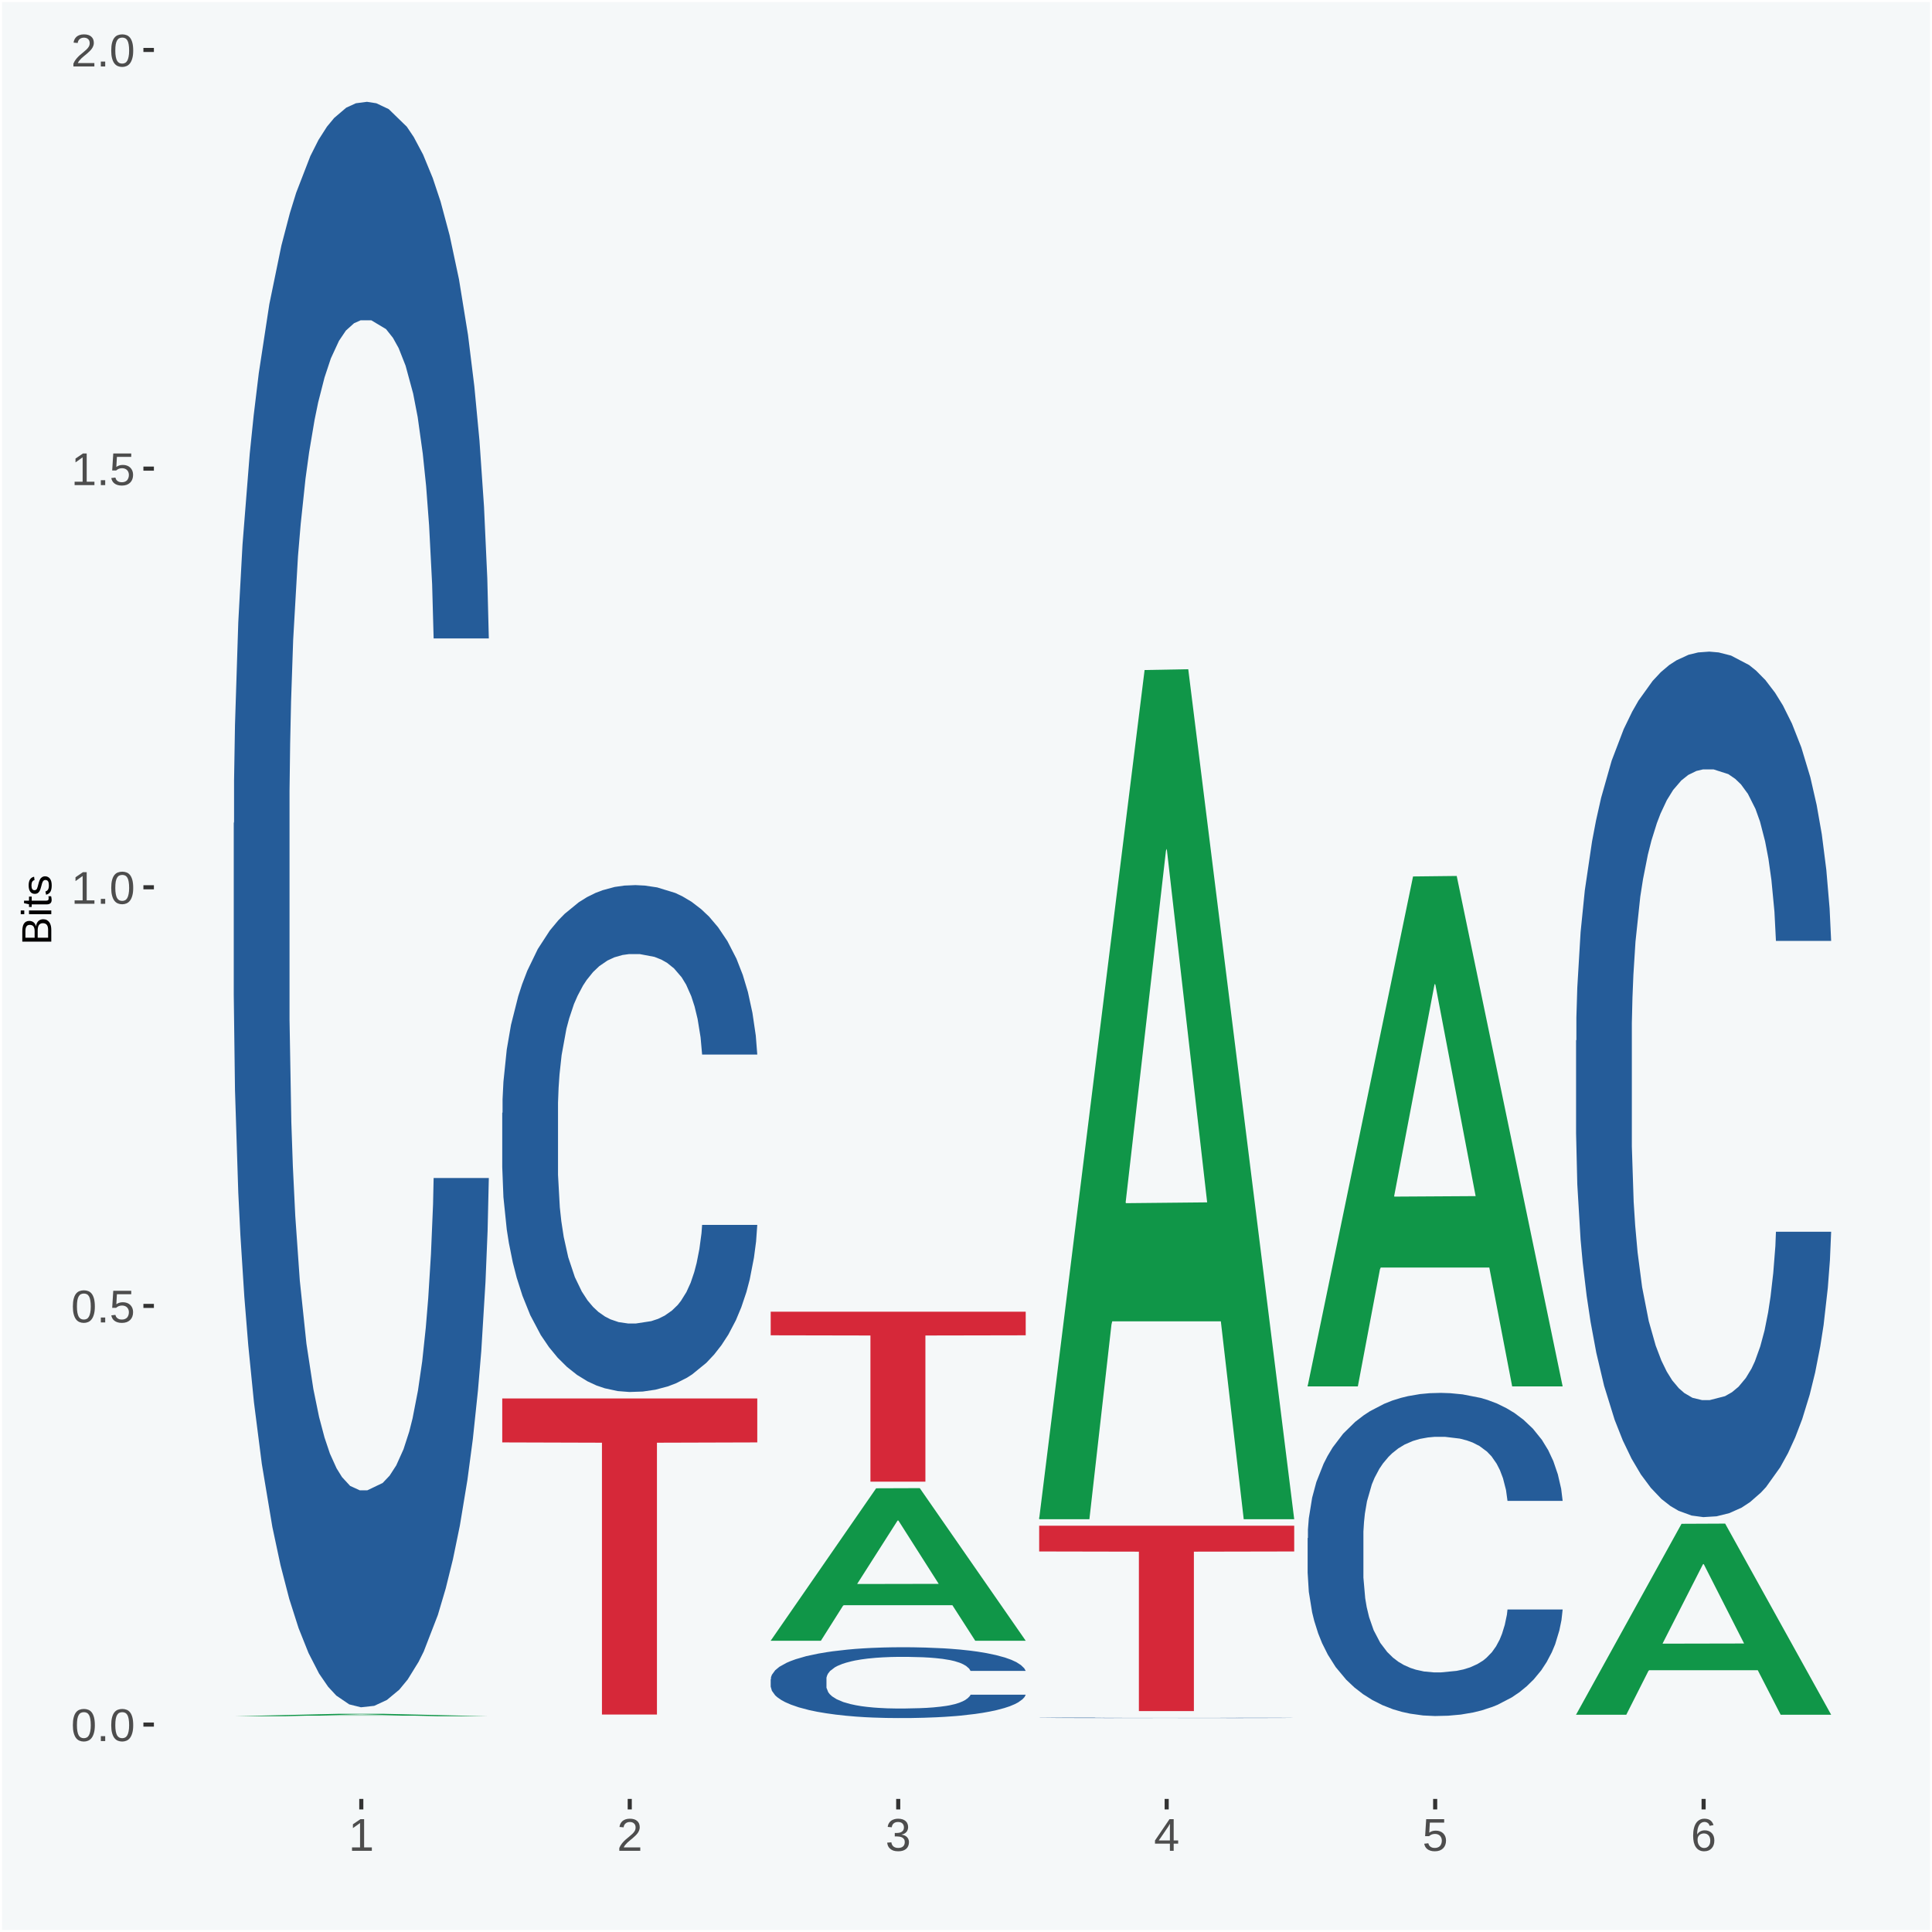 <?xml version="1.0" encoding="UTF-8"?>
<svg xmlns="http://www.w3.org/2000/svg" xmlns:xlink="http://www.w3.org/1999/xlink" width="504pt" height="504pt" viewBox="0 0 504 504" version="1.1">
<defs>
<g>
<symbol overflow="visible" id="glyph0-0">
<path style="stroke:none;" d="M 0.406 0 L 0.406 -8 L 3.594 -8 L 3.594 0 Z M 0.797 -0.406 L 3.188 -0.406 L 3.188 -7.594 L 0.797 -7.594 Z M 0.797 -0.406 "/>
</symbol>
<symbol overflow="visible" id="glyph0-1">
<path style="stroke:none;" d="M 6.203 -4.125 C 6.203 -3.332 6.125 -2.664 5.969 -2.125 C 5.82 -1.582 5.617 -1.145 5.359 -0.812 C 5.098 -0.477 4.789 -0.238 4.438 -0.094 C 4.094 0.051 3.723 0.125 3.328 0.125 C 2.922 0.125 2.539 0.051 2.188 -0.094 C 1.844 -0.238 1.539 -0.477 1.281 -0.812 C 1.031 -1.145 0.832 -1.582 0.688 -2.125 C 0.539 -2.664 0.469 -3.332 0.469 -4.125 C 0.469 -4.957 0.539 -5.645 0.688 -6.188 C 0.832 -6.738 1.035 -7.176 1.297 -7.5 C 1.555 -7.82 1.859 -8.047 2.203 -8.172 C 2.555 -8.305 2.941 -8.375 3.359 -8.375 C 3.754 -8.375 4.125 -8.305 4.469 -8.172 C 4.812 -8.047 5.113 -7.82 5.375 -7.5 C 5.633 -7.176 5.836 -6.738 5.984 -6.188 C 6.129 -5.645 6.203 -4.957 6.203 -4.125 Z M 5.141 -4.125 C 5.141 -4.781 5.098 -5.328 5.016 -5.766 C 4.941 -6.203 4.828 -6.551 4.672 -6.812 C 4.516 -7.07 4.328 -7.254 4.109 -7.359 C 3.891 -7.473 3.641 -7.531 3.359 -7.531 C 3.055 -7.531 2.789 -7.473 2.562 -7.359 C 2.344 -7.254 2.156 -7.07 2 -6.812 C 1.844 -6.551 1.723 -6.203 1.641 -5.766 C 1.566 -5.328 1.531 -4.781 1.531 -4.125 C 1.531 -3.5 1.57 -2.969 1.656 -2.531 C 1.738 -2.094 1.852 -1.742 2 -1.484 C 2.156 -1.223 2.344 -1.035 2.562 -0.922 C 2.789 -0.805 3.047 -0.75 3.328 -0.75 C 3.609 -0.75 3.859 -0.805 4.078 -0.922 C 4.305 -1.035 4.492 -1.223 4.641 -1.484 C 4.797 -1.742 4.914 -2.094 5 -2.531 C 5.094 -2.969 5.141 -3.5 5.141 -4.125 Z M 5.141 -4.125 "/>
</symbol>
<symbol overflow="visible" id="glyph0-2">
<path style="stroke:none;" d="M 1.094 0 L 1.094 -1.281 L 2.234 -1.281 L 2.234 0 Z M 1.094 0 "/>
</symbol>
<symbol overflow="visible" id="glyph0-3">
<path style="stroke:none;" d="M 6.172 -2.688 C 6.172 -2.27 6.109 -1.891 5.984 -1.547 C 5.859 -1.203 5.672 -0.906 5.422 -0.656 C 5.18 -0.414 4.879 -0.223 4.516 -0.078 C 4.148 0.055 3.723 0.125 3.234 0.125 C 2.805 0.125 2.43 0.07 2.109 -0.031 C 1.785 -0.133 1.508 -0.273 1.281 -0.453 C 1.062 -0.629 0.883 -0.836 0.75 -1.078 C 0.625 -1.316 0.535 -1.57 0.484 -1.844 L 1.547 -1.969 C 1.586 -1.812 1.645 -1.66 1.719 -1.516 C 1.801 -1.367 1.91 -1.238 2.047 -1.125 C 2.18 -1.008 2.348 -0.914 2.547 -0.844 C 2.742 -0.781 2.984 -0.75 3.266 -0.75 C 3.535 -0.75 3.781 -0.789 4 -0.875 C 4.227 -0.957 4.422 -1.078 4.578 -1.234 C 4.734 -1.398 4.852 -1.602 4.938 -1.844 C 5.031 -2.082 5.078 -2.359 5.078 -2.672 C 5.078 -2.922 5.035 -3.148 4.953 -3.359 C 4.867 -3.578 4.75 -3.766 4.594 -3.922 C 4.445 -4.078 4.258 -4.195 4.031 -4.281 C 3.812 -4.363 3.562 -4.406 3.281 -4.406 C 3.113 -4.406 2.953 -4.391 2.797 -4.359 C 2.648 -4.328 2.516 -4.285 2.391 -4.234 C 2.266 -4.18 2.148 -4.117 2.047 -4.047 C 1.941 -3.973 1.844 -3.895 1.75 -3.812 L 0.719 -3.812 L 1 -8.25 L 5.688 -8.25 L 5.688 -7.359 L 1.953 -7.359 L 1.797 -4.734 C 1.984 -4.879 2.219 -5.004 2.5 -5.109 C 2.781 -5.211 3.113 -5.266 3.5 -5.266 C 3.914 -5.266 4.285 -5.203 4.609 -5.078 C 4.941 -4.953 5.223 -4.773 5.453 -4.547 C 5.68 -4.316 5.859 -4.047 5.984 -3.734 C 6.109 -3.422 6.172 -3.07 6.172 -2.688 Z M 6.172 -2.688 "/>
</symbol>
<symbol overflow="visible" id="glyph0-4">
<path style="stroke:none;" d="M 0.922 0 L 0.922 -0.891 L 3.016 -0.891 L 3.016 -7.25 L 1.156 -5.922 L 1.156 -6.922 L 3.109 -8.25 L 4.078 -8.25 L 4.078 -0.891 L 6.094 -0.891 L 6.094 0 Z M 0.922 0 "/>
</symbol>
<symbol overflow="visible" id="glyph0-5">
<path style="stroke:none;" d="M 0.609 0 L 0.609 -0.75 C 0.805 -1.207 1.047 -1.609 1.328 -1.953 C 1.617 -2.305 1.922 -2.625 2.234 -2.906 C 2.555 -3.188 2.867 -3.445 3.172 -3.688 C 3.484 -3.938 3.766 -4.18 4.016 -4.422 C 4.266 -4.66 4.469 -4.91 4.625 -5.172 C 4.781 -5.441 4.859 -5.742 4.859 -6.078 C 4.859 -6.316 4.82 -6.523 4.75 -6.703 C 4.676 -6.879 4.57 -7.023 4.438 -7.141 C 4.312 -7.266 4.156 -7.359 3.969 -7.422 C 3.781 -7.484 3.578 -7.516 3.359 -7.516 C 3.141 -7.516 2.938 -7.484 2.75 -7.422 C 2.57 -7.367 2.41 -7.281 2.266 -7.156 C 2.117 -7.039 2 -6.895 1.906 -6.719 C 1.812 -6.551 1.754 -6.352 1.734 -6.125 L 0.656 -6.219 C 0.688 -6.508 0.766 -6.785 0.891 -7.047 C 1.023 -7.316 1.203 -7.551 1.422 -7.75 C 1.648 -7.945 1.922 -8.098 2.234 -8.203 C 2.555 -8.316 2.93 -8.375 3.359 -8.375 C 3.766 -8.375 4.125 -8.328 4.438 -8.234 C 4.758 -8.141 5.031 -7.992 5.25 -7.797 C 5.477 -7.609 5.648 -7.375 5.766 -7.094 C 5.879 -6.812 5.938 -6.488 5.938 -6.125 C 5.938 -5.844 5.883 -5.578 5.781 -5.328 C 5.688 -5.078 5.555 -4.836 5.391 -4.609 C 5.223 -4.379 5.031 -4.16 4.812 -3.953 C 4.594 -3.742 4.363 -3.535 4.125 -3.328 C 3.895 -3.129 3.656 -2.93 3.406 -2.734 C 3.164 -2.535 2.938 -2.336 2.719 -2.141 C 2.508 -1.941 2.32 -1.738 2.156 -1.531 C 1.988 -1.332 1.859 -1.117 1.766 -0.891 L 6.078 -0.891 L 6.078 0 Z M 0.609 0 "/>
</symbol>
<symbol overflow="visible" id="glyph0-6">
<path style="stroke:none;" d="M 6.141 -2.281 C 6.141 -1.906 6.078 -1.566 5.953 -1.266 C 5.836 -0.973 5.66 -0.723 5.422 -0.516 C 5.18 -0.305 4.883 -0.145 4.531 -0.031 C 4.188 0.07 3.789 0.125 3.344 0.125 C 2.832 0.125 2.398 0.062 2.047 -0.062 C 1.703 -0.195 1.414 -0.367 1.188 -0.578 C 0.957 -0.785 0.785 -1.02 0.672 -1.281 C 0.566 -1.551 0.492 -1.832 0.453 -2.125 L 1.547 -2.219 C 1.578 -2 1.633 -1.801 1.719 -1.625 C 1.801 -1.445 1.914 -1.289 2.062 -1.156 C 2.207 -1.031 2.383 -0.93 2.594 -0.859 C 2.801 -0.785 3.051 -0.75 3.344 -0.75 C 3.875 -0.75 4.289 -0.879 4.594 -1.141 C 4.895 -1.41 5.047 -1.801 5.047 -2.312 C 5.047 -2.613 4.977 -2.859 4.844 -3.047 C 4.707 -3.234 4.539 -3.379 4.344 -3.484 C 4.145 -3.586 3.926 -3.656 3.688 -3.688 C 3.445 -3.727 3.227 -3.75 3.031 -3.75 L 2.438 -3.75 L 2.438 -4.656 L 3.016 -4.656 C 3.211 -4.656 3.414 -4.676 3.625 -4.719 C 3.844 -4.758 4.039 -4.832 4.219 -4.938 C 4.395 -5.051 4.539 -5.195 4.656 -5.375 C 4.77 -5.562 4.828 -5.797 4.828 -6.078 C 4.828 -6.523 4.695 -6.875 4.438 -7.125 C 4.188 -7.383 3.801 -7.516 3.281 -7.516 C 2.82 -7.516 2.445 -7.395 2.156 -7.156 C 1.875 -6.914 1.707 -6.578 1.656 -6.141 L 0.594 -6.234 C 0.633 -6.598 0.734 -6.91 0.891 -7.172 C 1.047 -7.441 1.242 -7.664 1.484 -7.844 C 1.734 -8.02 2.008 -8.148 2.312 -8.234 C 2.625 -8.328 2.953 -8.375 3.297 -8.375 C 3.754 -8.375 4.148 -8.316 4.484 -8.203 C 4.816 -8.086 5.086 -7.93 5.297 -7.734 C 5.516 -7.535 5.672 -7.301 5.766 -7.031 C 5.867 -6.77 5.922 -6.488 5.922 -6.188 C 5.922 -5.945 5.883 -5.723 5.812 -5.516 C 5.75 -5.305 5.645 -5.113 5.5 -4.938 C 5.363 -4.77 5.188 -4.625 4.969 -4.5 C 4.75 -4.383 4.488 -4.297 4.188 -4.234 L 4.188 -4.219 C 4.52 -4.176 4.805 -4.098 5.047 -3.984 C 5.297 -3.867 5.5 -3.723 5.656 -3.547 C 5.82 -3.379 5.941 -3.188 6.016 -2.969 C 6.098 -2.75 6.141 -2.52 6.141 -2.281 Z M 6.141 -2.281 "/>
</symbol>
<symbol overflow="visible" id="glyph0-7">
<path style="stroke:none;" d="M 5.156 -1.875 L 5.156 0 L 4.172 0 L 4.172 -1.875 L 0.281 -1.875 L 0.281 -2.688 L 4.062 -8.25 L 5.156 -8.25 L 5.156 -2.703 L 6.328 -2.703 L 6.328 -1.875 Z M 4.172 -7.062 C 4.16 -7.039 4.141 -7.004 4.109 -6.953 C 4.078 -6.898 4.039 -6.836 4 -6.766 C 3.957 -6.691 3.914 -6.617 3.875 -6.547 C 3.844 -6.473 3.812 -6.414 3.781 -6.375 L 1.656 -3.25 C 1.633 -3.219 1.602 -3.176 1.562 -3.125 C 1.531 -3.07 1.492 -3.02 1.453 -2.969 C 1.422 -2.914 1.383 -2.863 1.344 -2.812 C 1.301 -2.77 1.27 -2.734 1.25 -2.703 L 4.172 -2.703 Z M 4.172 -7.062 "/>
</symbol>
<symbol overflow="visible" id="glyph0-8">
<path style="stroke:none;" d="M 6.141 -2.703 C 6.141 -2.285 6.082 -1.906 5.969 -1.562 C 5.852 -1.219 5.68 -0.922 5.453 -0.672 C 5.234 -0.422 4.957 -0.223 4.625 -0.078 C 4.289 0.055 3.91 0.125 3.484 0.125 C 3.004 0.125 2.582 0.031 2.219 -0.156 C 1.863 -0.344 1.566 -0.609 1.328 -0.953 C 1.086 -1.297 0.906 -1.719 0.781 -2.219 C 0.664 -2.727 0.609 -3.301 0.609 -3.938 C 0.609 -4.676 0.676 -5.32 0.812 -5.875 C 0.945 -6.426 1.141 -6.883 1.391 -7.25 C 1.648 -7.625 1.961 -7.906 2.328 -8.094 C 2.691 -8.281 3.102 -8.375 3.562 -8.375 C 3.844 -8.375 4.102 -8.344 4.344 -8.281 C 4.594 -8.227 4.816 -8.133 5.016 -8 C 5.223 -7.875 5.398 -7.703 5.547 -7.484 C 5.703 -7.273 5.828 -7.016 5.922 -6.703 L 4.906 -6.516 C 4.801 -6.867 4.629 -7.125 4.391 -7.281 C 4.148 -7.445 3.867 -7.531 3.547 -7.531 C 3.266 -7.531 3.004 -7.457 2.766 -7.312 C 2.535 -7.176 2.336 -6.973 2.172 -6.703 C 2.004 -6.43 1.875 -6.086 1.781 -5.672 C 1.695 -5.266 1.656 -4.789 1.656 -4.25 C 1.852 -4.602 2.125 -4.875 2.469 -5.062 C 2.812 -5.25 3.207 -5.344 3.656 -5.344 C 4.031 -5.344 4.367 -5.281 4.672 -5.156 C 4.984 -5.031 5.25 -4.852 5.469 -4.625 C 5.688 -4.406 5.852 -4.129 5.969 -3.797 C 6.082 -3.473 6.141 -3.109 6.141 -2.703 Z M 5.078 -2.656 C 5.078 -2.938 5.039 -3.191 4.969 -3.422 C 4.895 -3.66 4.785 -3.859 4.641 -4.016 C 4.504 -4.18 4.332 -4.305 4.125 -4.391 C 3.926 -4.484 3.688 -4.531 3.406 -4.531 C 3.219 -4.531 3.023 -4.5 2.828 -4.438 C 2.629 -4.383 2.453 -4.289 2.297 -4.156 C 2.141 -4.031 2.008 -3.863 1.906 -3.656 C 1.812 -3.457 1.766 -3.207 1.766 -2.906 C 1.766 -2.602 1.801 -2.316 1.875 -2.047 C 1.957 -1.785 2.07 -1.555 2.219 -1.359 C 2.363 -1.172 2.539 -1.02 2.75 -0.906 C 2.957 -0.789 3.191 -0.734 3.453 -0.734 C 3.703 -0.734 3.926 -0.773 4.125 -0.859 C 4.332 -0.953 4.504 -1.082 4.641 -1.25 C 4.785 -1.414 4.895 -1.613 4.969 -1.844 C 5.039 -2.082 5.078 -2.352 5.078 -2.656 Z M 5.078 -2.656 "/>
</symbol>
<symbol overflow="visible" id="glyph1-0">
<path style="stroke:none;" d="M 0 -0.359 L -7.328 -0.359 L -7.328 -3.281 L 0 -3.281 Z M -0.359 -0.734 L -0.359 -2.922 L -6.969 -2.922 L -6.969 -0.734 Z M -0.359 -0.734 "/>
</symbol>
<symbol overflow="visible" id="glyph1-1">
<path style="stroke:none;" d="M -2.125 -6.75 C -1.75 -6.75 -1.426 -6.676 -1.156 -6.531 C -0.883 -6.383 -0.66 -6.18 -0.484 -5.922 C -0.316 -5.672 -0.191 -5.375 -0.109 -5.031 C -0.035 -4.695 0 -4.344 0 -3.969 L 0 -0.906 L -7.562 -0.906 L -7.562 -3.656 C -7.562 -4.07 -7.523 -4.441 -7.453 -4.766 C -7.391 -5.098 -7.281 -5.379 -7.125 -5.609 C -6.977 -5.836 -6.789 -6.008 -6.562 -6.125 C -6.332 -6.25 -6.055 -6.312 -5.734 -6.312 C -5.523 -6.312 -5.328 -6.281 -5.141 -6.219 C -4.953 -6.164 -4.781 -6.078 -4.625 -5.953 C -4.477 -5.836 -4.348 -5.688 -4.234 -5.5 C -4.129 -5.32 -4.047 -5.113 -3.984 -4.875 C -3.953 -5.176 -3.883 -5.441 -3.781 -5.672 C -3.676 -5.91 -3.539 -6.109 -3.375 -6.266 C -3.219 -6.43 -3.031 -6.551 -2.812 -6.625 C -2.602 -6.707 -2.375 -6.75 -2.125 -6.75 Z M -5.609 -5.281 C -6.016 -5.281 -6.305 -5.141 -6.484 -4.859 C -6.66 -4.586 -6.75 -4.188 -6.75 -3.656 L -6.75 -1.922 L -4.344 -1.922 L -4.344 -3.656 C -4.344 -3.957 -4.375 -4.211 -4.438 -4.422 C -4.5 -4.629 -4.582 -4.797 -4.688 -4.922 C -4.801 -5.047 -4.93 -5.133 -5.078 -5.188 C -5.234 -5.25 -5.41 -5.281 -5.609 -5.281 Z M -2.219 -5.719 C -2.457 -5.719 -2.66 -5.672 -2.828 -5.578 C -2.992 -5.492 -3.129 -5.367 -3.234 -5.203 C -3.348 -5.047 -3.426 -4.848 -3.469 -4.609 C -3.52 -4.379 -3.547 -4.125 -3.547 -3.844 L -3.547 -1.922 L -0.828 -1.922 L -0.828 -3.922 C -0.828 -4.18 -0.848 -4.422 -0.891 -4.641 C -0.93 -4.859 -1.004 -5.047 -1.109 -5.203 C -1.211 -5.367 -1.352 -5.492 -1.531 -5.578 C -1.719 -5.672 -1.945 -5.719 -2.219 -5.719 Z M -2.219 -5.719 "/>
</symbol>
<symbol overflow="visible" id="glyph1-2">
<path style="stroke:none;" d="M -7.047 -0.734 L -7.969 -0.734 L -7.969 -1.703 L -7.047 -1.703 Z M 0 -0.734 L -5.812 -0.734 L -5.812 -1.703 L 0 -1.703 Z M 0 -0.734 "/>
</symbol>
<symbol overflow="visible" id="glyph1-3">
<path style="stroke:none;" d="M -0.047 -2.969 C -0.004 -2.82 0.023 -2.672 0.047 -2.516 C 0.078 -2.367 0.094 -2.195 0.094 -2 C 0.094 -1.227 -0.348 -0.844 -1.234 -0.844 L -5.109 -0.844 L -5.109 -0.172 L -5.812 -0.172 L -5.812 -0.875 L -7.109 -1.156 L -7.109 -1.812 L -5.812 -1.812 L -5.812 -2.875 L -5.109 -2.875 L -5.109 -1.812 L -1.438 -1.812 C -1.156 -1.812 -0.957 -1.852 -0.844 -1.938 C -0.738 -2.031 -0.688 -2.191 -0.688 -2.422 C -0.688 -2.516 -0.691 -2.602 -0.703 -2.688 C -0.711 -2.77 -0.727 -2.863 -0.75 -2.969 Z M -0.047 -2.969 "/>
</symbol>
<symbol overflow="visible" id="glyph1-4">
<path style="stroke:none;" d="M -1.609 -5.109 C -1.336 -5.109 -1.094 -5.051 -0.875 -4.938 C -0.664 -4.832 -0.488 -4.68 -0.344 -4.484 C -0.195 -4.285 -0.082 -4.039 0 -3.75 C 0.07 -3.457 0.109 -3.125 0.109 -2.75 C 0.109 -2.406 0.082 -2.098 0.031 -1.828 C -0.02 -1.555 -0.102 -1.316 -0.219 -1.109 C -0.332 -0.91 -0.484 -0.742 -0.672 -0.609 C -0.859 -0.473 -1.086 -0.375 -1.359 -0.312 L -1.531 -1.156 C -1.219 -1.238 -0.988 -1.41 -0.844 -1.672 C -0.695 -1.93 -0.625 -2.289 -0.625 -2.75 C -0.625 -2.957 -0.641 -3.145 -0.672 -3.312 C -0.703 -3.488 -0.75 -3.641 -0.812 -3.766 C -0.883 -3.891 -0.977 -3.984 -1.094 -4.047 C -1.207 -4.117 -1.352 -4.156 -1.531 -4.156 C -1.707 -4.156 -1.848 -4.113 -1.953 -4.031 C -2.066 -3.957 -2.16 -3.844 -2.234 -3.688 C -2.316 -3.539 -2.383 -3.363 -2.438 -3.156 C -2.5 -2.945 -2.562 -2.719 -2.625 -2.469 C -2.688 -2.238 -2.754 -2.008 -2.828 -1.781 C -2.898 -1.551 -3 -1.344 -3.125 -1.156 C -3.25 -0.969 -3.398 -0.816 -3.578 -0.703 C -3.766 -0.586 -4 -0.531 -4.281 -0.531 C -4.812 -0.531 -5.211 -0.719 -5.484 -1.094 C -5.766 -1.477 -5.906 -2.031 -5.906 -2.75 C -5.906 -3.395 -5.789 -3.906 -5.562 -4.281 C -5.332 -4.656 -4.973 -4.895 -4.484 -5 L -4.375 -4.125 C -4.52 -4.094 -4.645 -4.035 -4.75 -3.953 C -4.852 -3.867 -4.938 -3.766 -5 -3.641 C -5.062 -3.516 -5.102 -3.375 -5.125 -3.219 C -5.156 -3.07 -5.172 -2.914 -5.172 -2.75 C -5.172 -2.312 -5.102 -1.988 -4.969 -1.781 C -4.844 -1.582 -4.645 -1.484 -4.375 -1.484 C -4.219 -1.484 -4.086 -1.52 -3.984 -1.594 C -3.879 -1.664 -3.789 -1.77 -3.719 -1.906 C -3.656 -2.051 -3.598 -2.219 -3.547 -2.406 C -3.492 -2.602 -3.438 -2.816 -3.375 -3.047 C -3.332 -3.203 -3.289 -3.359 -3.25 -3.516 C -3.207 -3.68 -3.156 -3.836 -3.094 -3.984 C -3.031 -4.141 -2.957 -4.285 -2.875 -4.422 C -2.789 -4.555 -2.688 -4.672 -2.562 -4.766 C -2.445 -4.867 -2.312 -4.953 -2.156 -5.016 C -2 -5.078 -1.816 -5.109 -1.609 -5.109 Z M -1.609 -5.109 "/>
</symbol>
</g>
<clipPath id="clip1">
  <path d="M 40.148 5.48 L 498.52 5.48 L 498.52 469.281 L 40.148 469.281 Z M 40.148 5.48 "/>
</clipPath>
</defs>
<g id="surface1">
<rect x="0" y="0" width="504" height="504" style="fill:rgb(96.078%,97.255%,97.647%);fill-opacity:1;stroke:none;"/>
<path style="fill:none;stroke-width:1.07;stroke-linecap:round;stroke-linejoin:round;stroke:rgb(100%,100%,100%);stroke-opacity:1;stroke-miterlimit:10;" d="M 0 0 L 504 0 L 504 504 L 0 504 Z M 0 0 " transform="matrix(1,0,0,-1,0,504)"/>
<g clip-path="url(#clip1)" clip-rule="nonzero">
<path style=" stroke:none;fill-rule:nonzero;fill:rgb(96.078%,97.255%,97.647%);fill-opacity:1;" d="M 40.148 469.281 L 498.52 469.281 L 498.52 5.48 L 40.148 5.48 Z M 40.148 469.281 "/>
</g>
<path style=" stroke:none;fill-rule:nonzero;fill:rgb(6.274%,58.824%,28.235%);fill-opacity:1;" d="M 60.98 447.719 L 61.051 447.719 L 88.488 447.078 L 99.871 447.078 L 127.52 447.719 L 114.352 447.719 L 108.379 447.57 L 79.852 447.57 L 74.078 447.719 L 60.98 447.719 L 83.621 447.48 L 104.809 447.48 L 94.32 447.211 L 94.039 447.211 L 83.551 447.48 L 83.621 447.48 Z M 60.98 447.719 "/>
<path style=" stroke:none;fill-rule:nonzero;fill:rgb(14.51%,36.078%,60.001%);fill-opacity:1;" d="M 60.98 214.738 L 61.059 214.359 L 61.059 203.648 L 61.301 189.121 L 62.16 162.34 L 63.262 142.07 L 65.148 118.359 L 66.172 108.41 L 67.512 97.32 L 70.262 79.34 L 73.41 64.039 L 75.609 55.629 L 77.262 50.281 L 80.961 40.711 L 83.078 36.512 L 85.281 33.059 L 87.172 30.77 L 90.32 28.09 L 92.828 26.941 L 95.738 26.559 L 98.18 26.941 L 101.41 28.469 L 106.129 33.059 L 107.93 35.738 L 110.371 40.328 L 112.891 46.449 L 114.93 52.57 L 117.289 61.371 L 119.73 72.84 L 122.09 87.379 L 123.738 100.762 L 125.078 114.922 L 126.262 132.129 L 127.121 150.871 L 127.52 166.551 L 113.121 166.551 L 112.73 152.398 L 111.941 137.102 L 111.16 126.77 L 110.289 118.359 L 108.961 108.801 L 107.781 102.68 L 105.809 95.41 L 104 90.82 L 102.512 88.141 L 100.699 85.852 L 96.852 83.551 L 94.09 83.551 L 92.359 84.32 L 90.238 86.23 L 88.43 88.91 L 86.309 93.5 L 84.66 98.469 L 83 104.969 L 82.059 109.559 L 80.641 117.98 L 79.699 124.859 L 78.441 136.719 L 77.73 145.129 L 76.48 166.93 L 75.93 183 L 75.691 194.09 L 75.531 206.328 L 75.531 266 L 76 292.77 L 76.398 304.25 L 77.031 317.25 L 78.211 334.078 L 79.941 350.531 L 81.75 362.379 L 83.238 369.648 L 84.66 375.012 L 86.07 379.211 L 87.801 383.039 L 89.219 385.328 L 91.34 387.629 L 93.859 388.781 L 95.82 388.781 L 99.828 386.859 L 101.641 384.949 L 103.371 382.27 L 105.262 378.07 L 106.75 373.48 L 107.621 370.031 L 109.031 362.77 L 110.141 355.121 L 111.078 346.32 L 111.711 338.672 L 112.422 327.191 L 112.969 314.191 L 113.121 307.309 L 127.52 307.309 L 127.199 321.078 L 126.648 334.461 L 125.551 352.441 L 124.68 362.77 L 123.352 375.391 L 121.93 386.102 L 119.969 397.949 L 118.16 406.75 L 116.27 414.398 L 114.23 421.289 L 110.531 430.852 L 109.191 433.531 L 106.359 438.121 L 104.16 440.789 L 100.93 443.469 L 97.629 445 L 94.172 445.379 L 91.102 444.621 L 87.719 442.32 L 85.602 440.031 L 83.238 436.59 L 80.488 431.23 L 77.891 424.73 L 75.449 417.078 L 73.172 408.281 L 71.051 398.34 L 68.301 381.891 L 66.25 365.828 L 64.762 350.91 L 63.738 338.289 L 62.711 322.219 L 62.16 311.129 L 61.301 284.359 L 60.98 259.488 Z M 60.98 214.738 "/>
<path style=" stroke:none;fill-rule:nonzero;fill:rgb(14.51%,36.078%,60.001%);fill-opacity:1;" d="M 131.02 290.309 L 131.102 290.191 L 131.102 286.809 L 131.328 282.219 L 132.199 273.77 L 133.301 267.371 L 135.191 259.879 L 136.211 256.738 L 137.551 253.238 L 140.301 247.559 L 143.441 242.73 L 145.648 240.078 L 147.301 238.391 L 150.988 235.371 L 153.121 234.039 L 155.32 232.949 L 157.211 232.23 L 160.352 231.379 L 162.871 231.02 L 165.781 230.898 L 168.219 231.02 L 171.441 231.5 L 176.16 232.949 L 177.969 233.801 L 180.41 235.25 L 182.922 237.18 L 184.969 239.109 L 187.328 241.891 L 189.762 245.512 L 192.121 250.102 L 193.77 254.328 L 195.109 258.789 L 196.289 264.23 L 197.16 270.148 L 197.551 275.102 L 183.16 275.102 L 182.762 270.629 L 181.98 265.801 L 181.191 262.539 L 180.328 259.879 L 178.988 256.859 L 177.809 254.93 L 175.84 252.641 L 174.039 251.191 L 172.539 250.34 L 170.73 249.621 L 166.879 248.891 L 164.129 248.891 L 162.398 249.129 L 160.27 249.738 L 158.461 250.578 L 156.34 252.031 L 154.691 253.602 L 153.039 255.66 L 152.09 257.102 L 150.68 259.762 L 149.73 261.93 L 148.48 265.68 L 147.77 268.328 L 146.512 275.219 L 145.961 280.289 L 145.719 283.789 L 145.57 287.66 L 145.57 306.488 L 146.039 314.949 L 146.43 318.57 L 147.059 322.68 L 148.238 327.988 L 149.969 333.18 L 151.781 336.93 L 153.27 339.219 L 154.691 340.91 L 156.102 342.238 L 157.84 343.449 L 159.25 344.172 L 161.371 344.898 L 163.891 345.262 L 165.859 345.262 L 169.871 344.648 L 171.68 344.051 L 173.41 343.199 L 175.289 341.879 L 176.789 340.43 L 177.648 339.34 L 179.07 337.051 L 180.172 334.629 L 181.109 331.852 L 181.738 329.441 L 182.449 325.82 L 183 321.711 L 183.16 319.539 L 197.551 319.539 L 197.238 323.879 L 196.68 328.109 L 195.578 333.789 L 194.719 337.051 L 193.379 341.031 L 191.969 344.41 L 190 348.16 L 188.191 350.93 L 186.301 353.352 L 184.262 355.52 L 180.559 358.539 L 179.23 359.391 L 176.391 360.84 L 174.191 361.68 L 170.969 362.531 L 167.672 363.012 L 164.211 363.129 L 161.141 362.891 L 157.762 362.16 L 155.629 361.441 L 153.27 360.352 L 150.52 358.66 L 147.93 356.609 L 145.488 354.191 L 143.211 351.422 L 141.078 348.281 L 138.328 343.078 L 136.289 338.012 L 134.789 333.301 L 133.77 329.32 L 132.75 324.25 L 132.199 320.738 L 131.328 312.289 L 131.02 304.441 Z M 131.02 290.309 "/>
<path style=" stroke:none;fill-rule:nonzero;fill:rgb(83.922%,15.686%,22.353%);fill-opacity:1;" d="M 131.02 364.82 L 197.551 364.82 L 197.551 376.281 L 171.379 376.359 L 171.379 447.27 L 157.031 447.27 L 157.031 376.359 L 131.02 376.281 Z M 131.02 364.82 "/>
<path style=" stroke:none;fill-rule:nonzero;fill:rgb(6.274%,58.824%,28.235%);fill-opacity:1;" d="M 201.051 427.949 L 201.121 427.91 L 228.559 388.25 L 239.941 388.211 L 267.578 428.02 L 254.41 428.02 L 248.449 418.75 L 220.121 418.75 L 219.91 418.898 L 214.148 428.02 L 201.051 428.02 L 201.051 427.949 L 223.691 413.219 L 244.879 413.18 L 234.391 396.699 L 234.25 396.621 L 234.109 396.73 L 223.621 413.18 L 223.691 413.219 Z M 201.051 427.949 "/>
<path style=" stroke:none;fill-rule:nonzero;fill:rgb(14.51%,36.078%,60.001%);fill-opacity:1;" d="M 201.051 438.02 L 201.129 438 L 201.129 437.531 L 201.371 436.891 L 202.23 435.711 L 203.328 434.809 L 205.219 433.762 L 206.238 433.328 L 207.578 432.84 L 210.328 432.039 L 213.48 431.371 L 215.68 431 L 217.328 430.762 L 221.031 430.34 L 223.148 430.148 L 225.352 430 L 227.238 429.898 L 230.391 429.781 L 232.898 429.73 L 235.809 429.711 L 238.25 429.73 L 241.469 429.801 L 246.191 430 L 248 430.121 L 250.441 430.32 L 252.961 430.59 L 255 430.859 L 257.359 431.25 L 259.801 431.762 L 262.16 432.398 L 263.809 432.988 L 265.148 433.609 L 266.328 434.371 L 267.191 435.199 L 267.578 435.891 L 253.191 435.891 L 252.801 435.27 L 252.012 434.59 L 251.23 434.141 L 250.359 433.762 L 249.02 433.34 L 247.84 433.07 L 245.879 432.75 L 244.07 432.551 L 242.578 432.43 L 240.77 432.328 L 236.91 432.23 L 234.16 432.23 L 232.43 432.262 L 230.309 432.352 L 228.5 432.469 L 226.371 432.672 L 224.719 432.891 L 223.07 433.172 L 222.129 433.379 L 220.711 433.75 L 219.77 434.051 L 218.512 434.57 L 217.801 434.949 L 216.539 435.91 L 215.988 436.621 L 215.762 437.109 L 215.602 437.648 L 215.602 440.281 L 216.07 441.461 L 216.469 441.969 L 217.09 442.539 L 218.27 443.281 L 220 444.012 L 221.809 444.531 L 223.309 444.852 L 224.719 445.09 L 226.141 445.27 L 227.871 445.441 L 229.281 445.539 L 231.41 445.648 L 233.922 445.699 L 235.891 445.699 L 239.898 445.609 L 241.711 445.531 L 243.441 445.41 L 245.328 445.219 L 246.82 445.02 L 247.691 444.871 L 249.102 444.551 L 250.199 444.211 L 251.148 443.82 L 251.781 443.488 L 252.48 442.98 L 253.031 442.41 L 253.191 442.102 L 267.578 442.102 L 267.27 442.711 L 266.719 443.301 L 265.621 444.09 L 264.75 444.551 L 263.422 445.109 L 262 445.578 L 260.031 446.102 L 258.23 446.488 L 256.34 446.828 L 254.289 447.129 L 250.602 447.551 L 249.262 447.672 L 246.43 447.871 L 244.23 447.988 L 241 448.109 L 237.699 448.18 L 234.238 448.191 L 231.172 448.16 L 227.789 448.059 L 225.672 447.961 L 223.309 447.809 L 220.559 447.57 L 217.961 447.281 L 215.52 446.941 L 213.238 446.559 L 211.121 446.121 L 208.371 445.391 L 206.32 444.68 L 204.828 444.031 L 203.801 443.469 L 202.781 442.762 L 202.23 442.27 L 201.371 441.09 L 201.051 439.988 Z M 201.051 438.02 "/>
<path style=" stroke:none;fill-rule:nonzero;fill:rgb(83.922%,15.686%,22.353%);fill-opacity:1;" d="M 201.051 342.18 L 267.578 342.18 L 267.578 348.34 L 241.41 348.391 L 241.41 386.52 L 227.07 386.52 L 227.07 348.391 L 201.051 348.34 Z M 201.051 342.18 "/>
<path style=" stroke:none;fill-rule:nonzero;fill:rgb(6.274%,58.824%,28.235%);fill-opacity:1;" d="M 271.09 395.898 L 271.148 395.699 L 298.59 174.789 L 309.98 174.578 L 337.621 396.32 L 324.449 396.32 L 318.48 344.691 L 290.148 344.691 L 289.949 345.52 L 284.191 396.32 L 271.09 396.32 L 271.09 395.898 L 293.719 313.871 L 314.91 313.66 L 304.422 221.84 L 304.281 221.43 L 304.148 222.051 L 293.648 313.66 L 293.719 313.871 Z M 271.09 395.898 "/>
<path style=" stroke:none;fill-rule:nonzero;fill:rgb(14.51%,36.078%,60.001%);fill-opacity:1;" d="M 271.09 448.121 L 271.16 448.121 L 271.398 448.109 L 272.27 448.102 L 273.371 448.102 L 275.25 448.09 L 276.281 448.09 L 277.609 448.078 L 280.371 448.078 L 283.512 448.07 L 287.359 448.07 L 291.059 448.059 L 320.469 448.059 L 322.988 448.07 L 329.828 448.07 L 332.191 448.078 L 333.84 448.078 L 335.18 448.09 L 336.359 448.09 L 337.219 448.102 L 337.621 448.102 L 322.828 448.102 L 322.051 448.09 L 319.059 448.09 L 317.879 448.078 L 293.109 448.078 L 292.16 448.09 L 288.539 448.09 L 287.84 448.102 L 286.578 448.102 L 286.031 448.109 L 285.789 448.109 L 285.629 448.121 L 285.629 448.141 L 286.109 448.141 L 286.5 448.148 L 287.129 448.148 L 288.309 448.16 L 290.039 448.16 L 291.852 448.172 L 299.32 448.172 L 301.441 448.18 L 305.922 448.18 L 309.941 448.172 L 319.141 448.172 L 320.238 448.16 L 322.52 448.16 L 323.07 448.148 L 337.621 448.148 L 337.301 448.148 L 336.75 448.16 L 335.648 448.16 L 334.789 448.172 L 332.031 448.172 L 330.07 448.18 L 326.371 448.18 L 324.328 448.191 L 287.988 448.191 L 285.559 448.18 L 281.148 448.18 L 278.398 448.172 L 276.352 448.172 L 274.859 448.16 L 273.84 448.16 L 272.82 448.148 L 272.27 448.148 L 271.398 448.141 L 271.09 448.129 Z M 271.09 448.121 "/>
<path style=" stroke:none;fill-rule:nonzero;fill:rgb(83.922%,15.686%,22.353%);fill-opacity:1;" d="M 271.09 398.012 L 337.621 398.012 L 337.621 404.73 L 311.449 404.781 L 311.449 446.371 L 297.102 446.371 L 297.102 404.781 L 271.09 404.73 Z M 271.09 398.012 "/>
<path style=" stroke:none;fill-rule:nonzero;fill:rgb(6.274%,58.824%,28.235%);fill-opacity:1;" d="M 341.121 361.422 L 341.191 361.289 L 368.621 228.641 L 380.012 228.512 L 407.648 361.672 L 394.48 361.672 L 388.512 330.66 L 360.191 330.66 L 359.98 331.16 L 354.219 361.672 L 341.121 361.672 L 341.121 361.422 L 363.75 312.16 L 384.949 312.031 L 374.449 256.891 L 374.32 256.641 L 374.18 257.02 L 363.691 312.031 L 363.75 312.16 Z M 341.121 361.422 "/>
<path style=" stroke:none;fill-rule:nonzero;fill:rgb(14.51%,36.078%,60.001%);fill-opacity:1;" d="M 341.121 401.238 L 341.199 401.16 L 341.199 399.012 L 341.43 396.078 L 342.301 390.691 L 343.398 386.609 L 345.289 381.84 L 346.309 379.84 L 347.648 377.602 L 350.398 373.988 L 353.539 370.91 L 355.75 369.211 L 357.398 368.129 L 361.09 366.211 L 363.219 365.359 L 365.422 364.672 L 367.309 364.211 L 370.449 363.672 L 372.969 363.441 L 375.879 363.359 L 378.32 363.441 L 381.539 363.75 L 386.262 364.672 L 388.07 365.211 L 390.512 366.129 L 393.02 367.371 L 395.07 368.602 L 397.43 370.371 L 399.871 372.68 L 402.23 375.602 L 403.879 378.301 L 405.211 381.148 L 406.391 384.609 L 407.262 388.379 L 407.648 391.539 L 393.262 391.539 L 392.871 388.691 L 392.078 385.609 L 391.289 383.531 L 390.43 381.84 L 389.09 379.91 L 387.91 378.68 L 385.949 377.219 L 384.141 376.301 L 382.641 375.762 L 380.828 375.289 L 376.98 374.828 L 374.23 374.828 L 372.5 374.988 L 370.371 375.371 L 368.57 375.91 L 366.441 376.828 L 364.789 377.828 L 363.141 379.141 L 362.199 380.07 L 360.781 381.762 L 359.84 383.148 L 358.578 385.531 L 357.871 387.23 L 356.609 391.621 L 356.059 394.852 L 355.828 397.078 L 355.672 399.539 L 355.672 411.551 L 356.141 416.941 L 356.531 419.25 L 357.16 421.871 L 358.34 425.262 L 360.07 428.57 L 361.879 430.949 L 363.379 432.422 L 364.789 433.5 L 366.211 434.34 L 367.941 435.109 L 369.352 435.57 L 371.48 436.039 L 373.988 436.27 L 375.961 436.27 L 379.969 435.879 L 381.781 435.5 L 383.512 434.961 L 385.398 434.109 L 386.891 433.191 L 387.75 432.488 L 389.172 431.031 L 390.27 429.488 L 391.219 427.719 L 391.84 426.18 L 392.551 423.871 L 393.102 421.25 L 393.262 419.871 L 407.648 419.871 L 407.34 422.641 L 406.789 425.328 L 405.691 428.949 L 404.82 431.031 L 403.48 433.57 L 402.07 435.73 L 400.102 438.109 L 398.289 439.879 L 396.41 441.422 L 394.359 442.809 L 390.66 444.73 L 389.328 445.27 L 386.5 446.199 L 384.289 446.738 L 381.07 447.281 L 377.77 447.578 L 374.309 447.66 L 371.238 447.512 L 367.859 447.039 L 365.73 446.578 L 363.379 445.891 L 360.621 444.809 L 358.031 443.5 L 355.59 441.961 L 353.309 440.191 L 351.191 438.191 L 348.43 434.879 L 346.391 431.648 L 344.891 428.648 L 343.871 426.102 L 342.852 422.871 L 342.301 420.641 L 341.43 415.25 L 341.121 410.25 Z M 341.121 401.238 "/>
<path style=" stroke:none;fill-rule:nonzero;fill:rgb(6.274%,58.824%,28.235%);fill-opacity:1;" d="M 411.148 447.23 L 411.219 447.18 L 438.66 397.512 L 450.039 397.461 L 477.691 447.32 L 464.52 447.32 L 458.551 435.711 L 430.219 435.711 L 430.02 435.898 L 424.25 447.32 L 411.148 447.32 L 411.148 447.23 L 433.789 428.781 L 454.98 428.738 L 444.488 408.09 L 444.352 408 L 444.211 408.141 L 433.719 428.738 L 433.789 428.781 Z M 411.148 447.23 "/>
<path style=" stroke:none;fill-rule:nonzero;fill:rgb(14.51%,36.078%,60.001%);fill-opacity:1;" d="M 411.148 271.441 L 411.23 271.23 L 411.23 265.461 L 411.469 257.621 L 412.328 243.191 L 413.43 232.262 L 415.32 219.48 L 416.34 214.109 L 417.68 208.129 L 420.43 198.441 L 423.578 190.199 L 425.781 185.66 L 427.43 182.77 L 431.129 177.621 L 433.25 175.352 L 435.449 173.488 L 437.34 172.262 L 440.488 170.809 L 443 170.199 L 445.91 169.988 L 448.352 170.199 L 451.578 171.02 L 456.289 173.488 L 458.102 174.941 L 460.539 177.41 L 463.059 180.711 L 465.102 184.012 L 467.461 188.75 L 469.898 194.941 L 472.262 202.77 L 473.91 209.988 L 475.25 217.621 L 476.43 226.898 L 477.289 237 L 477.691 245.461 L 463.289 245.461 L 462.898 237.828 L 462.109 229.578 L 461.328 224.012 L 460.461 219.48 L 459.129 214.32 L 457.949 211.02 L 455.98 207.102 L 454.172 204.629 L 452.68 203.191 L 450.871 201.949 L 447.012 200.711 L 444.262 200.711 L 442.531 201.121 L 440.41 202.16 L 438.602 203.602 L 436.48 206.07 L 434.82 208.75 L 433.172 212.262 L 432.23 214.73 L 430.809 219.27 L 429.871 222.98 L 428.609 229.371 L 427.898 233.91 L 426.648 245.66 L 426.102 254.32 L 425.859 260.301 L 425.699 266.898 L 425.699 299.07 L 426.172 313.5 L 426.57 319.691 L 427.199 326.699 L 428.379 335.77 L 430.109 344.629 L 431.922 351.031 L 433.41 354.941 L 434.82 357.828 L 436.238 360.102 L 437.969 362.16 L 439.391 363.398 L 441.512 364.641 L 444.031 365.25 L 445.988 365.25 L 450 364.219 L 451.809 363.191 L 453.539 361.75 L 455.43 359.48 L 456.922 357.012 L 457.789 355.148 L 459.199 351.23 L 460.309 347.109 L 461.25 342.371 L 461.879 338.238 L 462.59 332.059 L 463.141 325.051 L 463.289 321.328 L 477.691 321.328 L 477.371 328.762 L 476.82 335.969 L 475.719 345.672 L 474.852 351.23 L 473.52 358.039 L 472.102 363.809 L 470.141 370.199 L 468.328 374.949 L 466.441 379.07 L 464.391 382.781 L 460.699 387.941 L 459.359 389.379 L 456.531 391.852 L 454.328 393.301 L 451.102 394.738 L 447.801 395.559 L 444.34 395.77 L 441.27 395.359 L 437.891 394.121 L 435.77 392.879 L 433.41 391.031 L 430.66 388.141 L 428.059 384.641 L 425.621 380.512 L 423.34 375.77 L 421.219 370.41 L 418.469 361.539 L 416.422 352.879 L 414.93 344.84 L 413.91 338.039 L 412.879 329.379 L 412.328 323.398 L 411.469 308.961 L 411.148 295.559 Z M 411.148 271.441 "/>
<g style="fill:rgb(30.196%,30.196%,30.196%);fill-opacity:1;">
  <use xlink:href="#glyph0-1" x="18.54" y="454.19"/>
  <use xlink:href="#glyph0-2" x="25.212" y="454.19"/>
  <use xlink:href="#glyph0-1" x="28.548" y="454.19"/>
</g>
<g style="fill:rgb(30.196%,30.196%,30.196%);fill-opacity:1;">
  <use xlink:href="#glyph0-1" x="18.54" y="344.98"/>
  <use xlink:href="#glyph0-2" x="25.212" y="344.98"/>
  <use xlink:href="#glyph0-3" x="28.548" y="344.98"/>
</g>
<g style="fill:rgb(30.196%,30.196%,30.196%);fill-opacity:1;">
  <use xlink:href="#glyph0-4" x="18.54" y="235.77"/>
  <use xlink:href="#glyph0-2" x="25.212" y="235.77"/>
  <use xlink:href="#glyph0-1" x="28.548" y="235.77"/>
</g>
<g style="fill:rgb(30.196%,30.196%,30.196%);fill-opacity:1;">
  <use xlink:href="#glyph0-4" x="18.54" y="126.55"/>
  <use xlink:href="#glyph0-2" x="25.212" y="126.55"/>
  <use xlink:href="#glyph0-3" x="28.548" y="126.55"/>
</g>
<g style="fill:rgb(30.196%,30.196%,30.196%);fill-opacity:1;">
  <use xlink:href="#glyph0-5" x="18.54" y="17.34"/>
  <use xlink:href="#glyph0-2" x="25.212" y="17.34"/>
  <use xlink:href="#glyph0-1" x="28.548" y="17.34"/>
</g>
<path style="fill:none;stroke-width:1.07;stroke-linecap:butt;stroke-linejoin:round;stroke:rgb(20%,20%,20%);stroke-opacity:1;stroke-miterlimit:10;" d="M 37.41 54.109 L 40.148 54.109 " transform="matrix(1,0,0,-1,0,504)"/>
<path style="fill:none;stroke-width:1.07;stroke-linecap:butt;stroke-linejoin:round;stroke:rgb(20%,20%,20%);stroke-opacity:1;stroke-miterlimit:10;" d="M 37.41 163.328 L 40.148 163.328 " transform="matrix(1,0,0,-1,0,504)"/>
<path style="fill:none;stroke-width:1.07;stroke-linecap:butt;stroke-linejoin:round;stroke:rgb(20%,20%,20%);stroke-opacity:1;stroke-miterlimit:10;" d="M 37.41 272.539 L 40.148 272.539 " transform="matrix(1,0,0,-1,0,504)"/>
<path style="fill:none;stroke-width:1.07;stroke-linecap:butt;stroke-linejoin:round;stroke:rgb(20%,20%,20%);stroke-opacity:1;stroke-miterlimit:10;" d="M 37.41 381.75 L 40.148 381.75 " transform="matrix(1,0,0,-1,0,504)"/>
<path style="fill:none;stroke-width:1.07;stroke-linecap:butt;stroke-linejoin:round;stroke:rgb(20%,20%,20%);stroke-opacity:1;stroke-miterlimit:10;" d="M 37.41 490.969 L 40.148 490.969 " transform="matrix(1,0,0,-1,0,504)"/>
<path style="fill:none;stroke-width:1.07;stroke-linecap:butt;stroke-linejoin:round;stroke:rgb(20%,20%,20%);stroke-opacity:1;stroke-miterlimit:10;" d="M 94.25 31.98 L 94.25 34.719 " transform="matrix(1,0,0,-1,0,504)"/>
<path style="fill:none;stroke-width:1.07;stroke-linecap:butt;stroke-linejoin:round;stroke:rgb(20%,20%,20%);stroke-opacity:1;stroke-miterlimit:10;" d="M 164.281 31.98 L 164.281 34.719 " transform="matrix(1,0,0,-1,0,504)"/>
<path style="fill:none;stroke-width:1.07;stroke-linecap:butt;stroke-linejoin:round;stroke:rgb(20%,20%,20%);stroke-opacity:1;stroke-miterlimit:10;" d="M 234.32 31.98 L 234.32 34.719 " transform="matrix(1,0,0,-1,0,504)"/>
<path style="fill:none;stroke-width:1.07;stroke-linecap:butt;stroke-linejoin:round;stroke:rgb(20%,20%,20%);stroke-opacity:1;stroke-miterlimit:10;" d="M 304.352 31.98 L 304.352 34.719 " transform="matrix(1,0,0,-1,0,504)"/>
<path style="fill:none;stroke-width:1.07;stroke-linecap:butt;stroke-linejoin:round;stroke:rgb(20%,20%,20%);stroke-opacity:1;stroke-miterlimit:10;" d="M 374.391 31.98 L 374.391 34.719 " transform="matrix(1,0,0,-1,0,504)"/>
<path style="fill:none;stroke-width:1.07;stroke-linecap:butt;stroke-linejoin:round;stroke:rgb(20%,20%,20%);stroke-opacity:1;stroke-miterlimit:10;" d="M 444.422 31.98 L 444.422 34.719 " transform="matrix(1,0,0,-1,0,504)"/>
<g style="fill:rgb(30.196%,30.196%,30.196%);fill-opacity:1;">
  <use xlink:href="#glyph0-4" x="90.91" y="482.82"/>
</g>
<g style="fill:rgb(30.196%,30.196%,30.196%);fill-opacity:1;">
  <use xlink:href="#glyph0-5" x="160.95" y="482.82"/>
</g>
<g style="fill:rgb(30.196%,30.196%,30.196%);fill-opacity:1;">
  <use xlink:href="#glyph0-6" x="230.98" y="482.82"/>
</g>
<g style="fill:rgb(30.196%,30.196%,30.196%);fill-opacity:1;">
  <use xlink:href="#glyph0-7" x="301.02" y="482.82"/>
</g>
<g style="fill:rgb(30.196%,30.196%,30.196%);fill-opacity:1;">
  <use xlink:href="#glyph0-3" x="371.05" y="482.82"/>
</g>
<g style="fill:rgb(30.196%,30.196%,30.196%);fill-opacity:1;">
  <use xlink:href="#glyph0-8" x="441.08" y="482.82"/>
</g>
<g style="fill:rgb(0%,0%,0%);fill-opacity:1;">
  <use xlink:href="#glyph1-1" x="13.38" y="246.55"/>
  <use xlink:href="#glyph1-2" x="13.38" y="239.213"/>
  <use xlink:href="#glyph1-3" x="13.38" y="236.771"/>
  <use xlink:href="#glyph1-4" x="13.38" y="233.713"/>
</g>
</g>
</svg>
